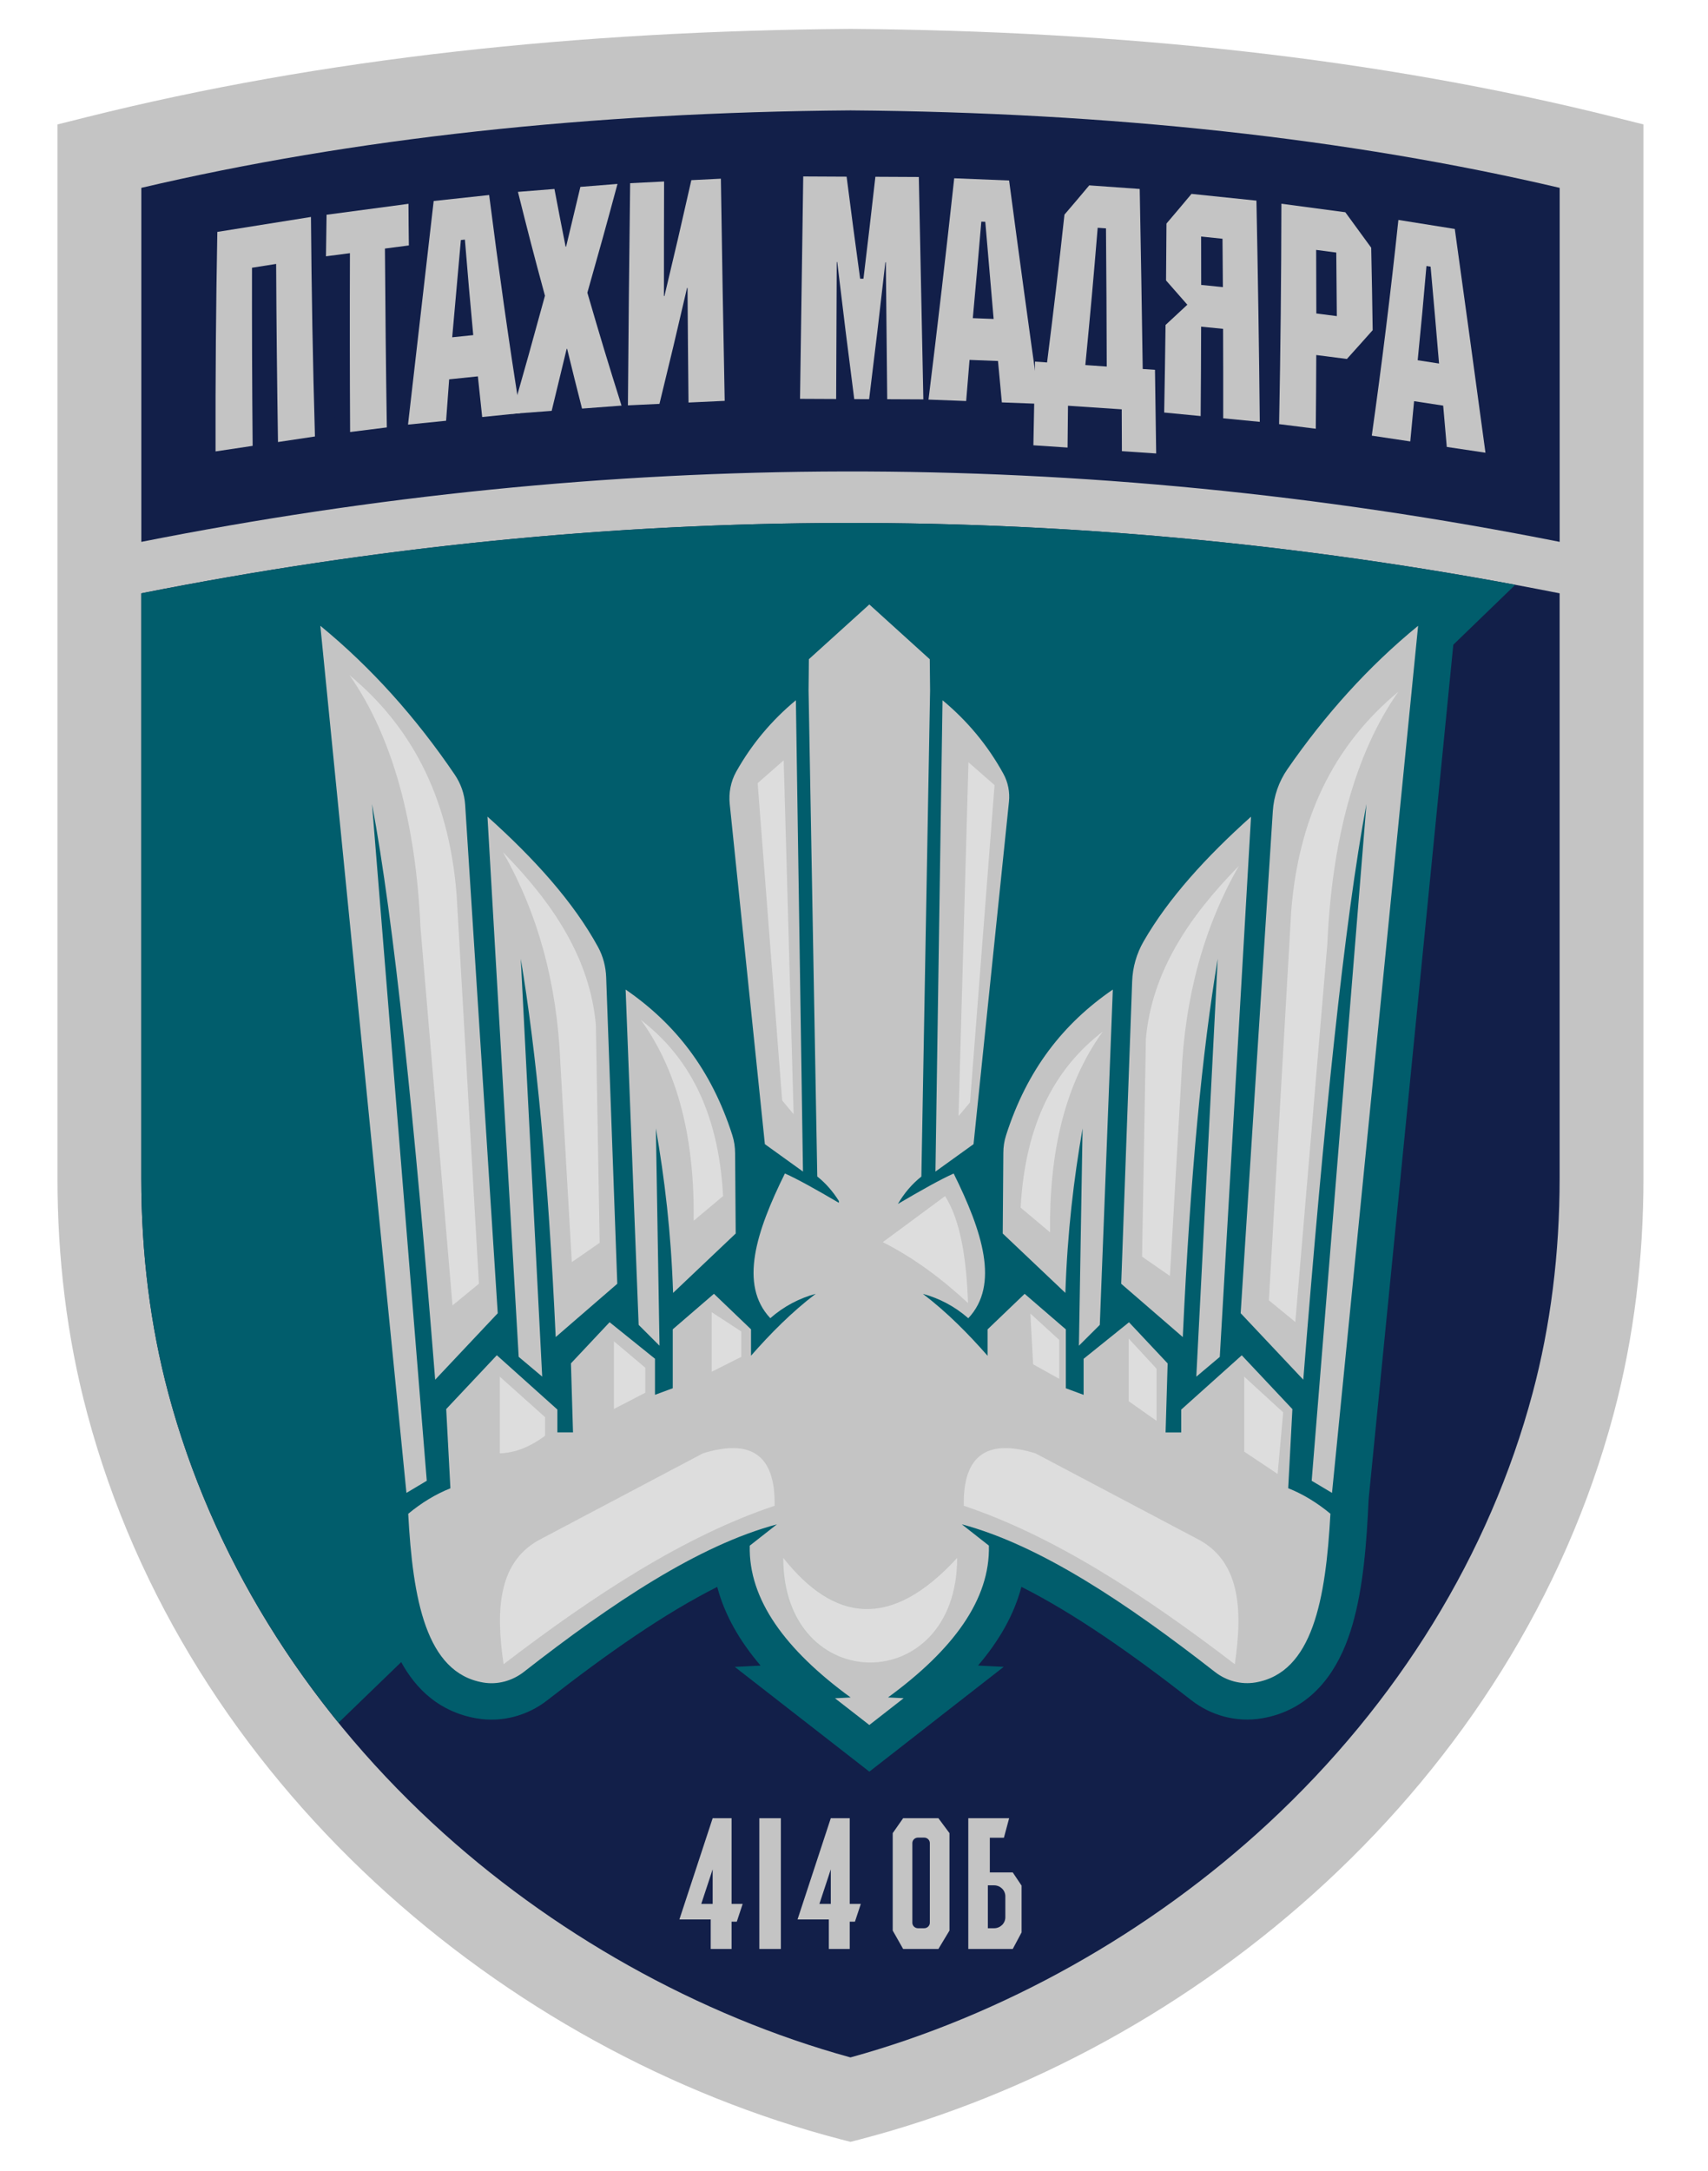 <svg width="111" height="141" viewBox="0 0 111 141" fill="none" xmlns="http://www.w3.org/2000/svg">
<g clip-path="url(#clip0_82_338)">
<path fill-rule="evenodd" clip-rule="evenodd" d="M55.289 1.877L55.271 1.877L55.252 1.877C37.649 2.009 20.983 3.76 5.561 7.625L3.736 8.082V76.528C3.736 81.66 4.33 86.815 5.674 91.83C12.089 115.825 32.757 133.257 54.642 138.959L55.271 139.122L55.9 138.959C77.784 133.257 98.456 115.825 104.868 91.83C106.207 86.817 106.805 81.662 106.805 76.528V8.082L104.98 7.625C89.558 3.76 72.889 2.009 55.289 1.877Z" fill="#C4C4C4"/>
<path d="M9.181 38.539V76.528C9.181 81.426 9.773 86.127 10.941 90.498C13.732 100.937 19.668 110.595 28.112 118.423C35.787 125.539 45.403 130.923 55.27 133.637C65.137 130.923 74.753 125.539 82.428 118.423C90.871 110.595 96.807 100.937 99.598 90.498C100.767 86.127 101.358 81.426 101.358 76.528V38.539C70.081 32.329 39.374 32.557 9.178 38.539H9.181Z" fill="#121F49"/>
<path d="M101.361 35.196V12.202C87.679 8.992 72.187 7.301 55.272 7.17C38.357 7.298 22.865 8.992 9.184 12.202V35.196C39.38 29.213 70.087 28.986 101.364 35.196H101.361Z" fill="#121F49"/>
<path fill-rule="evenodd" clip-rule="evenodd" d="M9.182 38.539C38.45 32.739 68.197 32.35 98.476 37.984L94.448 41.877L88.955 97.279L88.938 97.509L88.891 98.45C88.738 101.237 88.443 104.117 87.602 106.432C86.746 108.789 85.107 111.082 82.014 111.612L82.009 111.613C80.338 111.894 78.68 111.417 77.43 110.44C73.489 107.367 69.786 104.786 66.379 103.071C65.899 104.904 64.907 106.606 63.56 108.183L65.229 108.268L61.06 111.518L59.943 112.389L56.498 115.075L53.04 112.385L51.928 111.52L47.753 108.271L49.43 108.187C48.083 106.61 47.092 104.908 46.612 103.075C43.204 104.788 39.501 107.369 35.557 110.447C34.315 111.414 32.657 111.905 30.975 111.614C28.562 111.2 27.034 109.714 26.073 107.96L21.999 111.897C16.775 105.47 12.999 98.2 10.942 90.498C9.773 86.127 9.182 81.426 9.182 76.528V38.539Z" fill="#015D6C"/>
<path fill-rule="evenodd" clip-rule="evenodd" d="M47.544 118.099H46.315L44.152 124.676H46.188V126.593H47.544V124.82H47.883L48.265 123.665H47.544V118.099ZM46.315 121.419V123.665H45.574L46.315 121.419Z" fill="#C4C4C4"/>
<path fill-rule="evenodd" clip-rule="evenodd" d="M55.222 118.099H53.992L51.83 124.676H53.865V126.593H55.222V124.82H55.561L55.943 123.665H55.222V118.099ZM53.992 121.419V123.665H53.252L53.992 121.419Z" fill="#C4C4C4"/>
<path d="M50.747 118.099H49.348V126.593H50.747V118.099Z" fill="#C4C4C4"/>
<path fill-rule="evenodd" clip-rule="evenodd" d="M58.694 118.099H60.984L61.705 119.068V125.397L60.984 126.593H58.694L58.016 125.397V119.068L58.694 118.099ZM59.658 119.359C59.456 119.359 59.292 119.518 59.292 119.715V124.89C59.292 125.086 59.456 125.246 59.658 125.246H60.062C60.264 125.246 60.428 125.086 60.428 124.89V119.715C60.428 119.518 60.264 119.359 60.062 119.359H59.658Z" fill="#C4C4C4"/>
<path fill-rule="evenodd" clip-rule="evenodd" d="M62.928 118.099H64.327H65.583L65.242 119.368H64.327V121.621H65.817L66.391 122.477V125.517L65.817 126.593H64.327H62.928V118.099ZM64.603 122.459H64.199V125.246H64.603C65.007 125.246 65.335 124.927 65.335 124.534V123.171C65.335 122.778 65.007 122.459 64.603 122.459Z" fill="#C4C4C4"/>
<path d="M47.852 11.588L47.838 10.576L44.169 10.758L41.449 10.893L41.459 10.858L40.333 10.948L39.958 10.965V10.975L36.901 11.223L36.873 11.341L36.851 11.227L32.403 11.582L32.41 11.609L27.544 12.136V12.119L21.204 12.963V12.939L20.34 13.076L20.237 13.09L20.046 13.125C17.623 13.514 16.409 13.707 13.965 14.096L13.14 14.227L13.125 15.04C13.037 19.782 12.994 24.587 13.008 29.319V30.456L17.085 29.846L21.498 29.181L21.473 28.32C21.371 24.773 21.296 21.187 21.25 17.623L21.739 17.557C21.728 21.06 21.732 24.587 21.753 28.062L21.76 29.168L26.163 28.616V28.592L29.938 28.21L30.133 25.52H30.157C30.214 26.044 30.441 28.158 30.441 28.158L33.593 27.838L36.653 27.607C36.653 27.607 36.841 26.836 36.851 26.798L37.05 27.58L40.471 27.322L43.652 27.174L43.74 26.815V27.17L48.114 26.967L48.096 26.02C48.004 21.28 47.919 16.428 47.849 11.595L47.852 11.588ZM26.736 16.906C26.517 18.808 26.301 20.709 26.081 22.607C26.06 20.736 26.042 18.863 26.031 16.999L26.736 16.906ZM33.922 20.867C33.579 18.494 33.257 16.128 32.948 13.772C33.441 15.732 33.781 17.023 34.372 19.214C34.206 19.817 34.06 20.361 33.919 20.867H33.922ZM39.894 16.586C39.876 18.108 39.862 19.631 39.848 21.153C39.653 20.502 39.451 19.806 39.214 18.997C39.476 18.077 39.692 17.309 39.894 16.589V16.586Z" fill="#121F49"/>
<path d="M97.537 29.277C96.885 24.452 96.216 19.558 95.543 14.736L95.443 14.019L89.993 13.148L89.883 14.181C89.844 14.55 89.801 14.918 89.763 15.287C89.196 14.519 88.859 14.057 88.254 13.22L88.002 12.873L82.647 12.159L82.484 12.139L82.279 12.111V12.118L77.009 11.57L76.665 11.98C76.045 12.724 75.716 13.11 75.103 13.83C75.093 13.306 75.085 12.779 75.075 12.256L75.057 11.367L70.343 11.03L70.014 11.422C69.376 12.18 69.058 12.559 68.406 13.317L68.211 13.544L68.179 13.837C67.991 15.566 67.79 17.308 67.581 19.055C67.241 16.575 66.904 14.085 66.575 11.601L66.465 10.785L61.114 10.568L61.014 11.477C60.933 12.215 60.851 12.955 60.766 13.696C60.752 12.955 60.738 12.218 60.72 11.477L60.703 10.524L55.999 10.503L55.96 10.854L55.914 10.503L51.218 10.482L50.98 26.88L57.377 26.907L59.952 26.918L63.713 27.059C63.713 27.059 63.89 24.941 63.936 24.386H63.94L64.195 27.076L66.192 27.152C66.182 27.676 66.171 28.237 66.157 28.902L66.136 29.832L69.312 30.045L70.375 30.114C70.375 30.114 70.4 27.927 70.407 27.4L71.909 27.5C71.909 28.078 71.912 28.568 71.916 29.308L71.923 30.217L76.166 30.5L76.152 29.442C76.144 28.833 76.137 28.309 76.13 27.824L82.247 28.419L86.518 28.957L86.529 27.858C86.543 26.349 86.55 25.433 86.554 24.176L87.945 24.355L88.3 23.966C88.491 23.756 88.654 23.573 88.806 23.405C88.601 24.996 88.388 26.587 88.169 28.168L88.034 29.119L92.56 29.801C92.56 29.801 92.766 27.679 92.812 27.186L92.869 27.193C92.925 27.827 93.102 29.88 93.102 29.88L97.721 30.572L97.547 29.28L97.537 29.277ZM75.79 19.73C75.684 19.83 75.436 20.057 75.21 20.267C75.203 19.861 75.195 19.454 75.188 19.048C75.411 19.306 75.67 19.599 75.787 19.733L75.79 19.73Z" fill="#121F49"/>
<path d="M32.347 85.297L30.229 52.264C30.183 51.565 29.945 50.893 29.549 50.311C27.048 46.629 24.158 43.385 20.818 40.647L26.414 96.969L27.735 96.181L24.176 52.223C25.596 59.776 26.956 72.936 28.281 89.616L32.35 85.297H32.347Z" fill="#C4C4C4"/>
<path d="M41.505 86.056L42.861 87.409L42.624 73.295C43.194 76.564 43.612 80.056 43.743 83.979L47.812 80.121L47.773 74.914C47.773 74.511 47.713 74.108 47.589 73.722C46.222 69.458 43.867 66.483 40.658 64.275L41.505 86.056Z" fill="#C4C4C4"/>
<path d="M47.424 52.23L49.708 74.317L52.184 76.098L51.723 45.483C50.154 46.785 48.855 48.324 47.845 50.125C47.487 50.766 47.349 51.503 47.424 52.23Z" fill="#C4C4C4"/>
<path d="M33.844 62.28C34.85 68.3 35.625 76.284 36.114 86.847L40.116 83.386L39.394 63.478C39.369 62.789 39.195 62.114 38.862 61.505C37.265 58.584 34.729 55.774 31.68 53.042L33.709 88.132L35.236 89.416L33.844 62.276V62.28Z" fill="#C4C4C4"/>
<path d="M83.718 96.673L83.99 91.528L80.7 88.032L76.765 91.559V93.043H75.749L75.883 88.559L73.372 85.886L70.422 88.259V90.601L69.267 90.174V86.348L66.59 84.04L64.181 86.348V88.063C62.91 86.616 61.553 85.242 59.977 84.04C61.043 84.333 62.032 84.843 62.928 85.624C64.968 83.454 63.845 79.993 61.978 76.225C61.153 76.59 59.861 77.314 58.352 78.202C58.745 77.531 59.241 76.928 59.878 76.421L60.445 44.842L60.424 42.82L56.496 39.262L52.568 42.817L52.547 44.838L53.113 76.418C53.691 76.876 54.144 77.417 54.52 78.013L54.513 78.126C53.057 77.272 51.814 76.576 51.01 76.222C49.143 79.99 48.02 83.451 50.06 85.621C50.956 84.839 51.945 84.329 53.011 84.037C51.435 85.239 50.078 86.613 48.807 88.059V86.344L46.398 84.037L43.721 86.344V90.171L42.566 90.598V88.256L39.616 85.883L37.105 88.555L37.239 93.04H36.223V91.555L32.288 88.028L28.998 91.524L29.271 96.67C28.286 97.062 27.379 97.624 26.529 98.326C26.83 103.875 27.677 108.649 31.399 109.286C32.334 109.448 33.294 109.179 34.038 108.6C39.797 104.106 45.392 100.376 50.489 99.012L48.725 100.396C48.637 103.892 51.038 107.161 55.281 110.257L54.265 110.309L56.496 112.045L58.727 110.305L57.711 110.254C61.954 107.154 64.355 103.885 64.266 100.393L62.503 99.008C67.599 100.372 73.195 104.106 78.954 108.597C79.694 109.176 80.654 109.441 81.593 109.282C85.315 108.645 86.158 103.872 86.462 98.323C85.616 97.624 84.706 97.059 83.721 96.666L83.718 96.673Z" fill="#C4C4C4"/>
<path d="M80.629 85.297L82.719 52.681C82.782 51.709 83.108 50.769 83.668 49.96C86.115 46.423 88.924 43.295 92.161 40.647L86.565 96.969L85.244 96.181L88.803 52.223C87.383 59.776 86.023 72.936 84.698 89.616L80.629 85.297Z" fill="#C4C4C4"/>
<path d="M71.474 86.056L70.117 87.409L70.355 73.295C69.784 76.564 69.367 80.056 69.236 83.979L65.166 80.121L65.205 74.89C65.205 74.501 65.262 74.115 65.382 73.743C66.749 69.469 69.104 66.483 72.32 64.275L71.474 86.056Z" fill="#C4C4C4"/>
<path d="M65.571 52.075L63.269 74.317L60.793 76.098L61.253 45.483C62.861 46.819 64.189 48.403 65.21 50.263C65.514 50.818 65.635 51.452 65.571 52.075Z" fill="#C4C4C4"/>
<path d="M79.138 62.28C78.132 68.3 77.356 76.284 76.867 86.847L72.865 83.386L73.577 63.744C73.609 62.831 73.864 61.935 74.325 61.14C75.929 58.354 78.38 55.664 81.302 53.046L79.272 88.135L77.746 89.42L79.138 62.28Z" fill="#C4C4C4"/>
<path d="M22.716 43.857C25.518 47.859 27.027 53.442 27.328 60.258L29.407 84.791L31.125 83.382L29.676 58.143C29.162 51.475 26.503 46.998 22.713 43.853L22.716 43.857Z" fill="#DDDDDD"/>
<path d="M32.685 55.354C34.942 59.294 36.199 63.834 36.415 69.007L37.162 81.978L38.972 80.724L38.724 66.565C38.331 62.201 35.901 58.623 32.689 55.354H32.685Z" fill="#DDDDDD"/>
<path d="M41.658 66.257C44.141 69.698 45.143 74.138 45.08 79.293L46.992 77.689C46.694 72.144 44.697 68.589 41.658 66.257Z" fill="#DDDDDD"/>
<path d="M49.238 50.869L50.931 49.385L51.576 72.371L50.832 71.479L49.238 50.869Z" fill="#DDDDDD"/>
<path d="M32.482 89.42V94.4C33.464 94.369 34.441 93.99 35.422 93.257V92.048L32.482 89.42Z" fill="#DDDDDD"/>
<path d="M39.898 87.123V91.518L41.935 90.464V88.838L39.898 87.123Z" fill="#DDDDDD"/>
<path d="M46.252 85.232V89.1L48.175 88.132V86.485L46.252 85.232Z" fill="#DDDDDD"/>
<path d="M32.73 108.094C38.642 103.572 44.528 99.746 50.34 97.806C50.404 94.404 48.711 93.463 45.682 94.4L35.238 99.918C32.383 101.337 32.196 104.485 32.727 108.094H32.73Z" fill="#DDDDDD"/>
<path d="M50.773 101.192C50.773 110.25 62.075 110.25 62.075 101.192C58.813 105.297 55.123 105.938 50.773 101.192Z" fill="#C2C4C3"/>
<path d="M90.871 44.936C88.069 48.938 86.561 54.521 86.26 61.337L84.181 85.87L82.463 84.461L83.911 59.222C84.425 52.554 87.085 48.077 90.874 44.932L90.871 44.936Z" fill="#DDDDDD"/>
<path d="M80.507 56.255C78.251 60.196 76.994 64.735 76.778 69.908L76.031 82.879L74.221 81.625L74.469 67.466C74.862 63.102 77.291 59.524 80.504 56.255H80.507Z" fill="#DDDDDD"/>
<path d="M71.664 67.009C69.181 70.449 68.179 74.889 68.243 80.045L66.33 78.44C66.628 72.895 68.625 69.34 71.664 67.009Z" fill="#DDDDDD"/>
<path d="M64.634 50.996L62.938 49.511L62.293 72.495L63.04 71.606L64.634 50.996Z" fill="#DDDDDD"/>
<path d="M80.244 108.094C74.333 103.572 68.447 99.746 62.635 97.806C62.571 94.404 64.264 93.463 67.292 94.4L77.736 99.918C80.591 101.337 80.779 104.485 80.248 108.094H80.244Z" fill="#DDDDDD"/>
<path d="M62.204 101.192C62.204 110.25 50.902 110.25 50.902 101.192C54.164 105.297 57.855 105.938 62.204 101.192Z" fill="#DDDDDD"/>
<path d="M66.961 85.318L68.838 87.033V89.561L67.142 88.617L66.961 85.318Z" fill="#DDDDDD"/>
<path d="M73.353 86.948V91.015L75.163 92.29V88.904L73.353 86.948Z" fill="#DDDDDD"/>
<path d="M80.859 89.42V94.29L83.03 95.74L83.392 91.738L80.859 89.42Z" fill="#DDDDDD"/>
<path d="M57.371 80.682L61.419 77.692C62.411 79.249 62.808 81.719 62.91 84.639C61.193 83.048 59.369 81.688 57.371 80.682Z" fill="#DDDDDD"/>
<path d="M16.377 17.391C16.37 21.249 16.384 25.103 16.419 28.96C15.456 29.105 14.975 29.177 14.008 29.322C13.997 24.569 14.036 19.816 14.124 15.063C16.568 14.674 17.787 14.481 20.209 14.092C20.245 18.845 20.329 23.598 20.468 28.351C19.508 28.495 19.03 28.568 18.066 28.712C18.006 24.855 17.964 21.001 17.946 17.143C17.319 17.243 17.004 17.291 16.377 17.391Z" fill="#C4C4C4"/>
<path d="M26.571 15.942C25.951 16.025 25.639 16.066 25.016 16.145C25.041 20.02 25.079 23.888 25.14 27.762C24.187 27.883 23.709 27.942 22.753 28.062C22.731 24.191 22.728 20.32 22.742 16.445C22.119 16.528 21.807 16.569 21.184 16.648C21.198 15.567 21.205 15.029 21.223 13.948C23.358 13.665 24.424 13.521 26.546 13.238C26.553 14.32 26.556 14.857 26.571 15.939V15.942Z" fill="#C4C4C4"/>
<path d="M33.801 26.836C32.816 26.936 32.321 26.988 31.336 27.088C31.223 26.03 31.166 25.503 31.056 24.446C30.312 24.522 29.937 24.56 29.19 24.639C29.112 25.714 29.073 26.251 28.991 27.329C28.003 27.429 27.507 27.48 26.516 27.58C27.072 22.738 27.628 17.899 28.184 13.056C29.629 12.901 30.351 12.822 31.789 12.667C32.391 17.399 33.061 22.125 33.801 26.84V26.836ZM30.213 15.564C30.107 15.574 30.054 15.581 29.951 15.591C29.724 18.119 29.611 19.38 29.388 21.908C29.933 21.849 30.21 21.822 30.755 21.767C30.525 19.287 30.415 18.043 30.213 15.564Z" fill="#C4C4C4"/>
<path d="M38.168 19C39.022 21.938 39.468 23.409 40.392 26.346C39.365 26.426 38.852 26.463 37.825 26.539C37.428 24.986 37.237 24.211 36.858 22.661C36.843 22.661 36.84 22.661 36.826 22.661C36.44 24.273 36.245 25.075 35.852 26.687C34.821 26.767 34.308 26.805 33.273 26.88C34.148 23.811 34.577 22.279 35.416 19.21C34.683 16.51 34.333 15.16 33.66 12.463C34.609 12.387 35.083 12.349 36.032 12.274C36.316 13.772 36.461 14.523 36.758 16.021C36.769 16.021 36.776 16.021 36.79 16.021C37.166 14.467 37.35 13.693 37.718 12.139C38.685 12.06 39.167 12.022 40.13 11.946C39.369 14.767 38.976 16.179 38.175 19H38.168Z" fill="#C4C4C4"/>
<path d="M43.158 11.788C43.148 14.764 43.148 16.252 43.148 19.231C43.162 19.231 43.166 19.231 43.18 19.231C43.899 16.221 44.249 14.716 44.929 11.702C45.698 11.664 46.08 11.644 46.849 11.606C46.92 16.417 47.001 21.225 47.097 26.037C46.155 26.082 45.687 26.102 44.745 26.147C44.713 23.171 44.703 21.683 44.681 18.704C44.667 18.704 44.664 18.704 44.649 18.704C43.952 21.714 43.594 23.22 42.857 26.233C42.039 26.271 41.628 26.292 40.807 26.33C40.842 21.518 40.892 16.71 40.952 11.899C41.837 11.854 42.28 11.833 43.162 11.788H43.158Z" fill="#C4C4C4"/>
<path d="M60.007 25.941C59.069 25.937 58.597 25.934 57.659 25.93C57.623 22.372 57.606 20.595 57.57 17.038C57.56 17.038 57.553 17.038 57.538 17.038C57.135 20.592 56.922 22.372 56.483 25.927C56.097 25.927 55.902 25.927 55.516 25.924C55.056 22.362 54.836 20.585 54.411 17.024H54.379C54.365 20.582 54.358 22.359 54.34 25.917C53.402 25.913 52.931 25.91 51.992 25.906C52.063 21.091 52.134 16.276 52.201 11.461C53.331 11.465 53.894 11.468 55.02 11.475C55.36 14.127 55.537 15.453 55.899 18.102C55.987 18.102 56.03 18.102 56.115 18.102C56.434 15.453 56.589 14.131 56.89 11.482C58.02 11.486 58.583 11.489 59.713 11.496C59.812 16.311 59.908 21.126 60.007 25.941Z" fill="#C4C4C4"/>
<path d="M67.56 26.231C66.579 26.193 66.086 26.176 65.109 26.138C65.006 25.063 64.957 24.523 64.858 23.448C64.117 23.42 63.749 23.407 63.009 23.376C62.924 24.443 62.878 24.981 62.789 26.048C61.808 26.01 61.319 25.993 60.342 25.955C60.933 21.168 61.489 16.377 62.013 11.579C63.441 11.638 64.153 11.665 65.58 11.724C66.221 16.56 66.883 21.395 67.563 26.227L67.56 26.231ZM64.032 14.407C63.93 14.404 63.877 14.4 63.774 14.397C63.561 16.904 63.451 18.158 63.221 20.665C63.763 20.686 64.032 20.696 64.574 20.717C64.355 18.192 64.248 16.932 64.032 14.407Z" fill="#C4C4C4"/>
<path d="M75.06 24.019C75.095 26.192 75.109 27.28 75.138 29.454C74.245 29.395 73.799 29.364 72.91 29.305C72.906 28.217 72.903 27.676 72.899 26.588C71.5 26.495 70.803 26.447 69.407 26.354C69.397 27.442 69.389 27.983 69.379 29.071C68.49 29.013 68.047 28.982 67.158 28.923C67.204 26.75 67.226 25.662 67.264 23.488C67.576 23.509 67.732 23.519 68.047 23.543C68.451 20.347 68.83 17.144 69.177 13.941C69.829 13.18 70.151 12.801 70.788 12.04C72.099 12.133 72.754 12.181 74.068 12.274C74.143 16.173 74.206 20.068 74.263 23.967C74.582 23.988 74.745 23.998 75.063 24.022L75.06 24.019ZM70.534 23.712C71.09 23.75 71.369 23.771 71.925 23.809C71.915 20.22 71.904 18.425 71.876 14.833C71.66 14.819 71.553 14.809 71.337 14.795C71.04 18.363 70.881 20.144 70.534 23.712Z" fill="#C4C4C4"/>
<path d="M77.436 12.594C79.118 12.77 79.965 12.856 81.654 13.032C81.75 17.823 81.824 22.61 81.871 27.401C80.918 27.308 80.443 27.263 79.494 27.17C79.498 24.845 79.494 23.684 79.487 21.36C78.917 21.301 78.63 21.274 78.059 21.218C78.052 23.543 78.049 24.704 78.028 27.025C77.079 26.932 76.604 26.888 75.658 26.795C75.701 24.521 75.715 23.385 75.747 21.108C76.317 20.581 76.6 20.32 77.163 19.793C76.608 19.162 76.328 18.845 75.779 18.215C75.793 16.738 75.8 15.997 75.807 14.52C76.466 13.748 76.788 13.366 77.433 12.594H77.436ZM78.059 15.367C78.063 16.624 78.063 17.251 78.063 18.508C78.626 18.567 78.91 18.594 79.473 18.649C79.466 17.392 79.459 16.765 79.448 15.508C78.892 15.45 78.612 15.422 78.056 15.363L78.059 15.367Z" fill="#C4C4C4"/>
<path d="M89.208 21.446C88.542 22.193 88.209 22.569 87.533 23.316C86.736 23.213 86.339 23.165 85.542 23.061C85.535 24.976 85.528 25.934 85.51 27.849C84.554 27.728 84.08 27.67 83.127 27.549C83.219 22.779 83.269 18.005 83.276 13.232C84.933 13.452 85.762 13.562 87.43 13.786C88.1 14.709 88.436 15.167 89.112 16.09C89.159 18.233 89.176 19.304 89.208 21.45V21.446ZM85.535 16.232C85.542 17.885 85.546 18.711 85.546 20.361C86.077 20.43 86.346 20.465 86.878 20.533C86.867 18.88 86.86 18.053 86.842 16.404C86.318 16.335 86.056 16.3 85.535 16.232Z" fill="#C4C4C4"/>
<path d="M96.538 29.406C95.533 29.254 95.03 29.178 94.024 29.03C93.932 27.956 93.882 27.419 93.79 26.347C93.032 26.234 92.653 26.175 91.899 26.058C91.803 27.105 91.754 27.629 91.651 28.672C90.648 28.521 90.149 28.445 89.15 28.297C89.806 23.637 90.383 18.966 90.879 14.286C92.341 14.52 93.075 14.637 94.544 14.871C95.217 19.717 95.883 24.56 96.538 29.409V29.406ZM92.968 17.32C92.862 17.303 92.809 17.296 92.703 17.279C92.49 19.728 92.377 20.95 92.133 23.399C92.689 23.485 92.965 23.527 93.521 23.613C93.308 21.095 93.199 19.838 92.972 17.32H92.968Z" fill="#C4C4C4"/>
</g>
<defs>
<clipPath id="clip0_82_338">
<rect width="103.353" height="139.527" fill="white" transform="translate(3.693 0.736)"/>
</clipPath>
</defs>
</svg>
